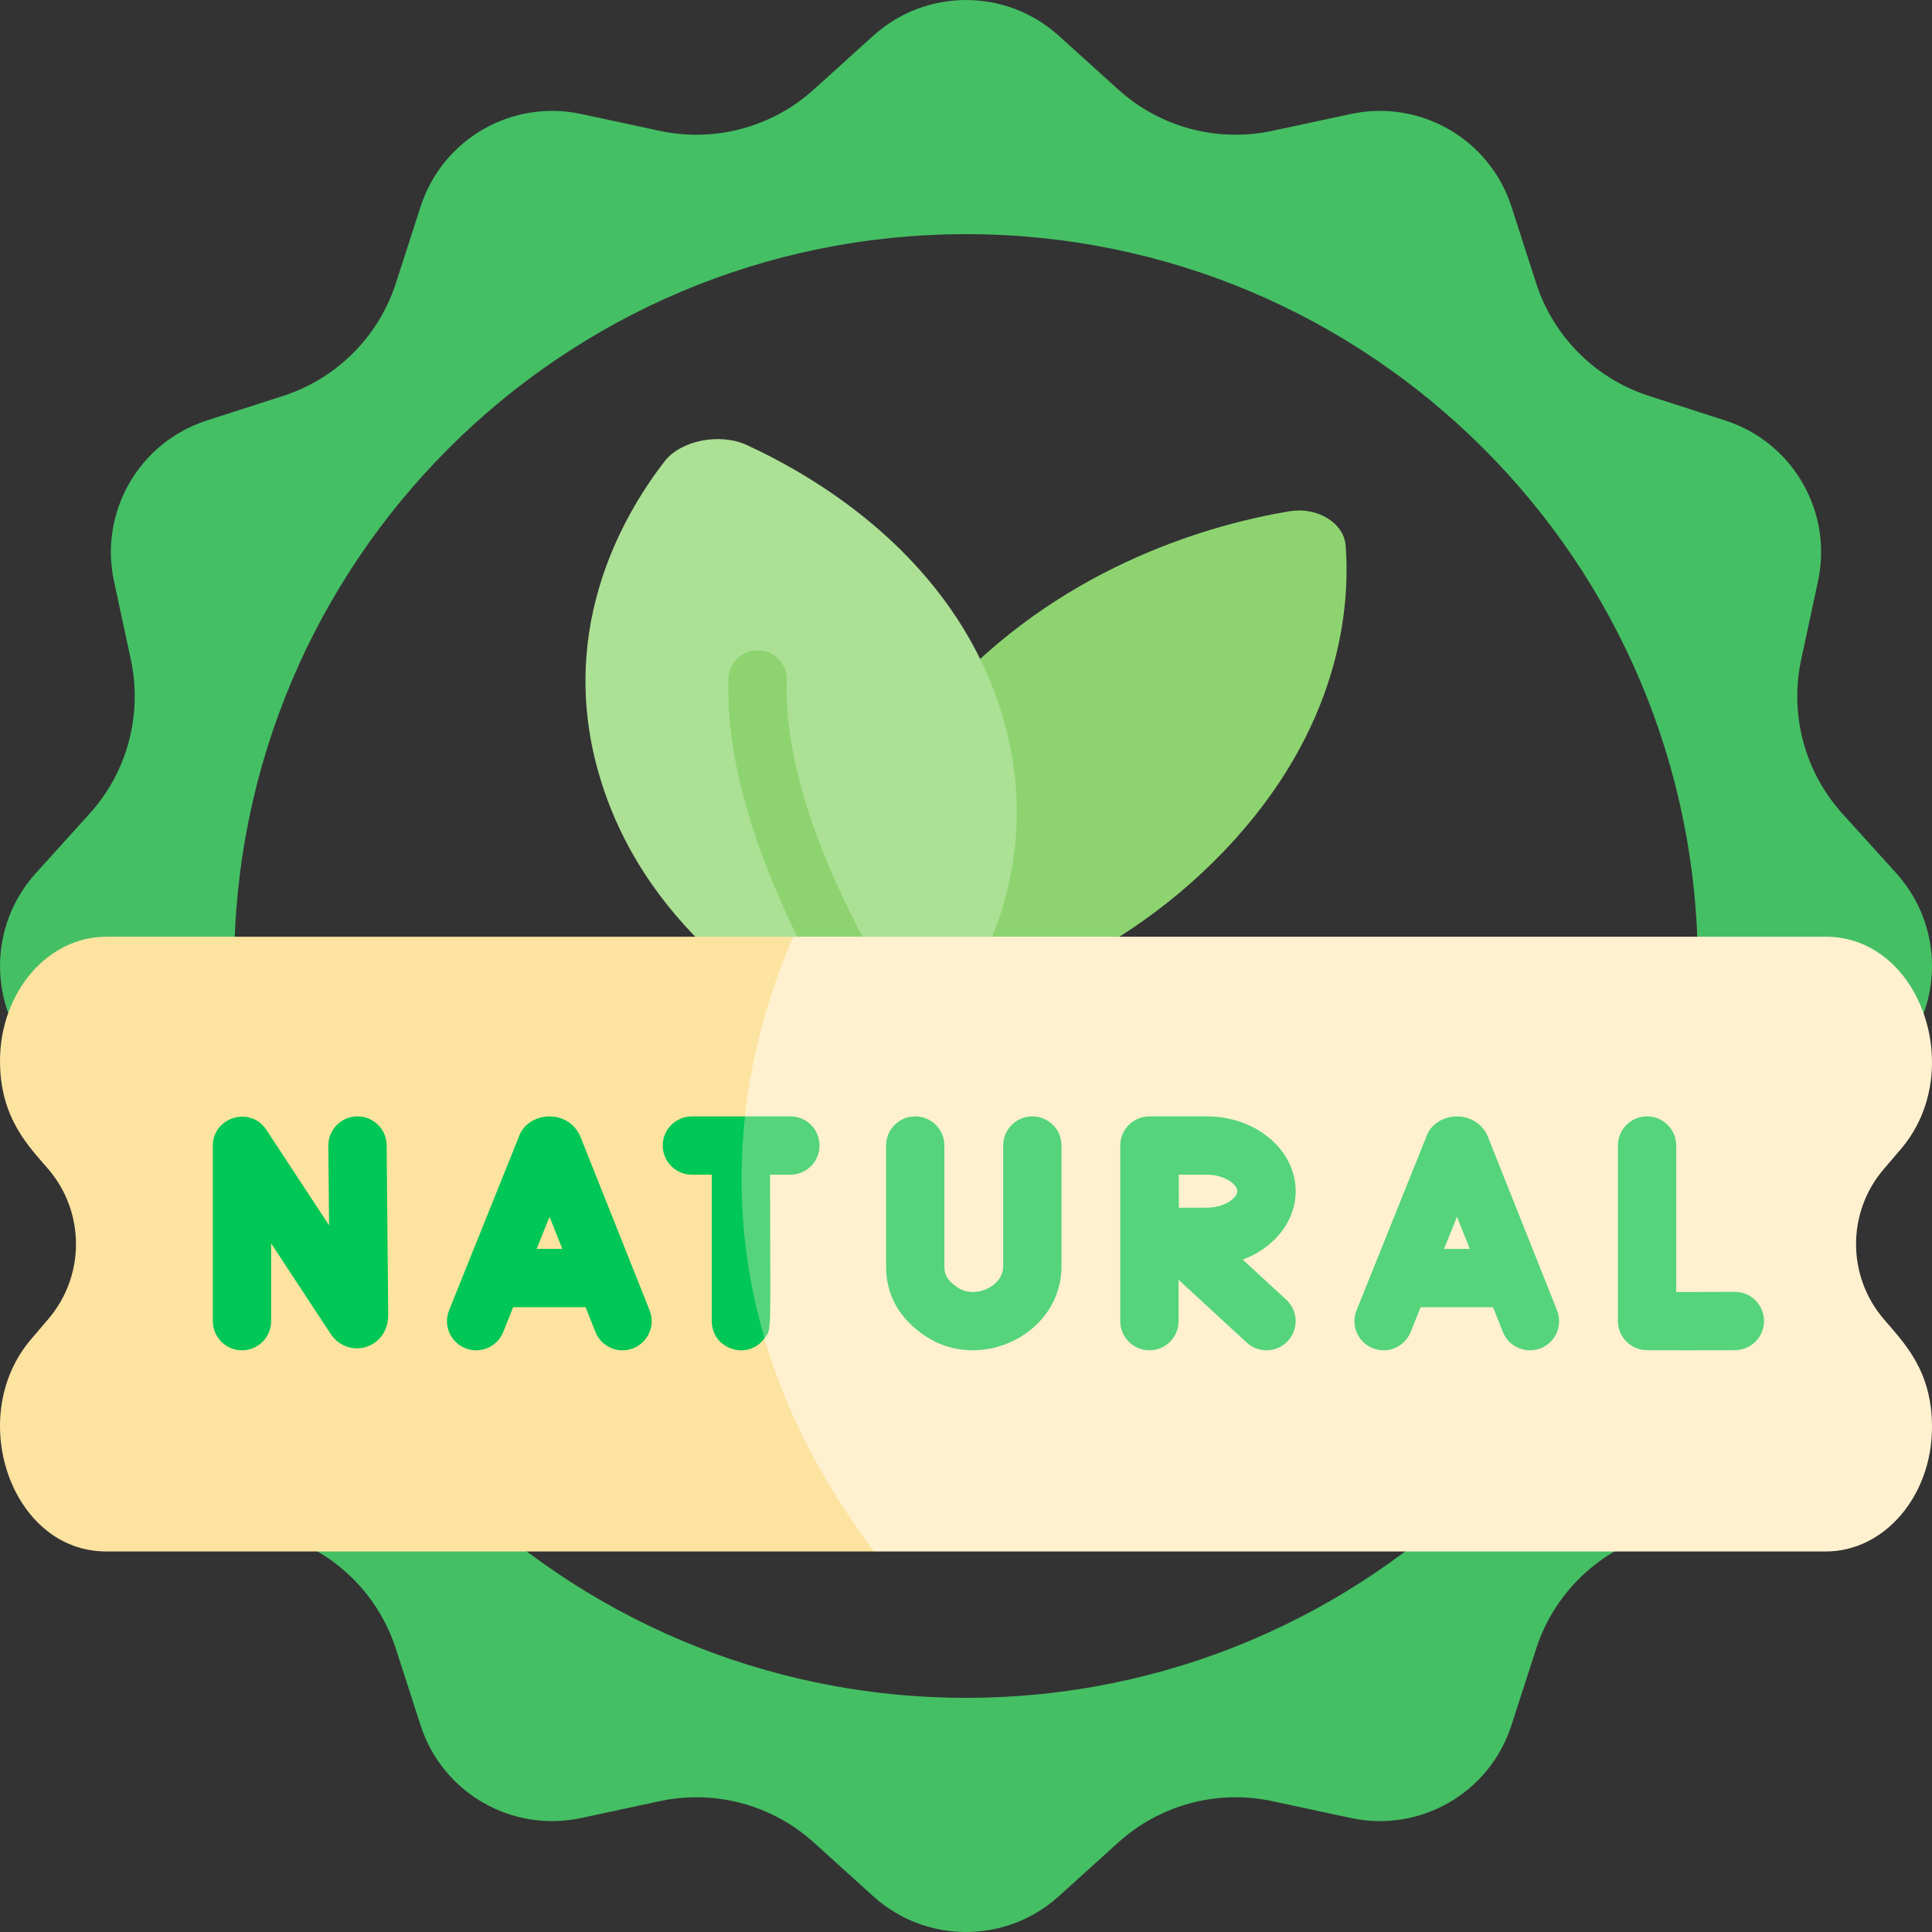 <?xml version="1.0" encoding="UTF-8"?> <svg xmlns="http://www.w3.org/2000/svg" width="512" height="512" viewBox="0 0 512 512" fill="none"><rect x="0" y="0" width="512" height="512" fill="#333333" stroke="none"/><g clip-path="url(#clip0_2135_109)"><path d="M341.731 135.489C349.101 134.26 356.145 138.559 356.606 144.568C357.844 160.714 355.426 193.029 324.473 225.452C293.519 257.875 255.17 268.258 235.366 271.559C227.996 272.788 220.952 268.489 220.491 262.48C219.253 246.335 221.671 214.019 252.624 181.598C283.579 149.175 321.927 138.79 341.731 135.489Z" fill="#8DD470"></path><path d="M176.152 122.227C180.454 116.675 190.78 114.655 197.959 117.961C217.251 126.846 252.081 147.829 264.976 187.516C277.871 227.204 260.022 258.491 248.464 273.41C244.162 278.962 233.837 280.982 226.658 277.676C207.366 268.791 172.535 247.809 159.641 208.121C146.746 168.433 164.595 137.147 176.152 122.227Z" fill="#ACE094"></path><path d="M231.675 283.32C222.231 269.463 191.537 221.044 193.067 179.776C193.225 175.512 196.787 172.183 201.075 172.34C205.34 172.498 208.669 176.084 208.511 180.348C207.156 216.905 235.674 261.744 244.445 274.616C246.848 278.142 245.938 282.95 242.411 285.353C238.885 287.756 234.079 286.847 231.675 283.32Z" fill="#8DD470"></path><path d="M502.533 231.417L488.273 215.643C478.269 204.587 474.199 189.39 477.331 174.813L481.792 154.02C485.749 135.619 475.126 117.218 457.21 111.439L436.985 104.917C422.787 100.342 411.66 89.215 407.086 75.027L400.564 54.792C394.784 36.876 376.384 26.253 357.982 30.209L337.19 34.669C322.611 37.801 307.415 33.732 296.359 23.728L280.585 9.47C266.624 -3.151 245.38 -3.151 231.42 9.47L215.656 23.729C204.59 33.733 189.393 37.803 174.814 34.67L154.023 30.21C135.621 26.254 117.22 36.877 111.45 54.793L104.918 75.028C100.343 89.216 89.217 100.343 75.03 104.918L54.795 111.439C36.878 117.218 26.256 135.62 30.212 154.021L34.673 174.814C37.805 189.391 33.735 204.588 23.732 215.644L9.472 231.417C-3.149 245.379 -3.149 266.622 9.472 280.583L23.732 296.347C33.735 307.413 37.805 322.61 34.673 337.187L30.212 357.98C26.256 376.381 36.878 394.782 54.795 400.552L75.03 407.083C89.218 411.658 100.344 422.785 104.918 436.973L111.45 457.208C117.22 475.125 135.631 485.747 154.023 481.791L174.814 477.331C189.393 474.199 204.59 478.268 215.656 488.272L231.42 502.531C245.38 515.152 266.625 515.152 280.585 502.531L296.359 488.272C307.425 478.268 322.621 474.188 337.2 477.331L357.981 481.791C376.382 485.747 394.783 475.125 400.553 457.208L407.085 436.973C411.66 422.785 422.787 411.658 436.974 407.083L457.21 400.552C475.126 394.783 485.749 376.381 481.792 357.98L477.331 337.187C474.199 322.61 478.268 307.413 488.273 296.347L502.533 280.583C515.154 266.622 515.154 245.378 502.533 231.417ZM256.002 449.944C148.893 449.944 62.059 363.11 62.059 255.999C62.059 148.889 148.893 62.056 256.002 62.056C363.112 62.056 449.946 148.89 449.946 256.001C449.946 363.111 363.112 449.944 256.002 449.944Z" fill="#45BF64"></path><path d="M511.999 378.194C511.999 396.4 499.408 411.153 483.871 411.153H231.654C90.317 347.851 210.244 248.243 210.244 248.243H483.871C508.924 248.243 521.354 283.887 503.766 304.497L499.191 309.855C489.434 321.281 489.434 338.116 499.191 349.542C504.796 356.093 511.999 363.272 511.999 378.194Z" fill="#FFF1CF"></path><path d="M231.654 411.153H28.139C2.962 411.153 -9.307 375.432 8.244 354.899L12.819 349.541C22.576 338.105 22.576 321.28 12.819 309.854C7.829 304.01 0.002 296.449 0.002 281.191C0.002 262.934 12.654 248.243 28.14 248.243H210.245C196.788 278.78 180.046 342.782 231.654 411.153Z" fill="#FCE3A0"></path><path d="M172.154 347.265L153.784 301.148C150.525 293.645 139.746 294.516 137.464 301.354L119.011 347.244C117.424 351.2 119.341 355.703 123.307 357.289C127.263 358.886 131.766 356.959 133.353 353.003L136.001 346.419H155.185L157.792 352.982C159.368 356.949 163.871 358.875 167.827 357.299C171.794 355.724 173.731 351.232 172.154 347.265ZM142.214 330.966L145.635 322.456L149.025 330.966H142.214Z" fill="#00C755"></path><path d="M412.637 347.265L394.266 301.148C391.007 293.645 380.228 294.516 377.946 301.354L359.503 347.244C357.906 351.2 359.822 355.703 363.789 357.289C367.745 358.886 372.248 356.959 373.835 353.003L376.483 346.419H395.668L398.275 352.982C399.862 356.949 404.354 358.875 408.321 357.299C412.277 355.724 414.214 351.232 412.637 347.265ZM382.696 330.966L386.117 322.456L389.507 330.966H382.696Z" fill="#55D47B"></path><path d="M102.877 348.481C102.877 357.507 92.203 360.457 87.556 353.396L71.854 329.503V350.119C71.854 354.385 68.392 357.846 64.127 357.846C59.861 357.846 56.4 354.384 56.4 350.119V303.662C56.4 296.02 66.391 293.03 70.587 299.417L87.206 324.722L87.01 303.652C86.979 299.396 90.385 295.853 94.737 295.853C98.982 295.853 102.433 299.263 102.464 303.508L102.877 348.481Z" fill="#00C755"></path><path d="M459.76 342.355L444.214 342.394V303.576C444.214 299.308 440.754 295.849 436.487 295.849C432.219 295.849 428.76 299.309 428.76 303.576V350.083C428.76 353.995 431.683 357.29 435.568 357.756C437.017 357.93 457.952 357.818 459.791 357.811C464.059 357.794 467.505 354.321 467.488 350.053C467.471 345.795 464.014 342.355 459.76 342.355Z" fill="#55D47B"></path><path d="M273.579 295.849C269.311 295.849 265.852 299.309 265.852 303.576V335.571C265.852 340.959 258.396 344.272 253.838 341.236C250.859 339.252 250.276 337.669 250.276 335.604V303.576C250.276 299.308 246.816 295.849 242.549 295.849C238.282 295.849 234.822 299.309 234.822 303.576V335.605C234.822 343.26 238.338 349.482 245.272 354.1C259.866 363.822 281.308 353.545 281.308 335.572V303.576C281.306 299.308 277.846 295.849 273.579 295.849Z" fill="#55D47B"></path><path d="M217.189 303.58C217.189 307.846 213.727 311.307 209.462 311.307H204.084C204.084 354.466 204.597 351.941 202.6 354.663C181.159 325.629 197.428 295.853 197.428 295.853H209.462C213.727 295.852 217.189 299.304 217.189 303.58Z" fill="#55D47B"></path><path d="M329.337 333.809C337.59 330.728 343.37 323.763 343.37 315.675C343.37 304.743 332.83 295.852 319.879 295.852H304.61C300.344 295.852 296.883 299.304 296.883 303.579V350.118C296.883 354.384 300.345 357.845 304.61 357.845C308.875 357.845 312.337 354.383 312.337 350.118V339.156L330.398 355.806C333.541 358.691 338.434 358.495 341.319 355.353C344.214 352.221 344.008 347.327 340.876 344.442L329.337 333.809ZM319.879 320.044C318.117 320.044 315.212 320.054 312.409 320.065L312.378 311.307H319.879C324.536 311.307 327.915 313.914 327.915 315.675C327.915 317.427 324.536 320.044 319.879 320.044Z" fill="#55D47B"></path><path d="M202.599 354.663C198.213 360.694 188.628 357.576 188.628 350.119V311.307H183.363C179.098 311.307 175.636 307.845 175.636 303.58C175.636 299.304 179.098 295.853 183.363 295.853H197.427C195.521 313.275 196.335 333.253 202.599 354.663Z" fill="#00C755"></path></g><defs><clipPath id="clip0_2135_109"><rect width="512" height="512" fill="white"></rect></clipPath></defs></svg> 